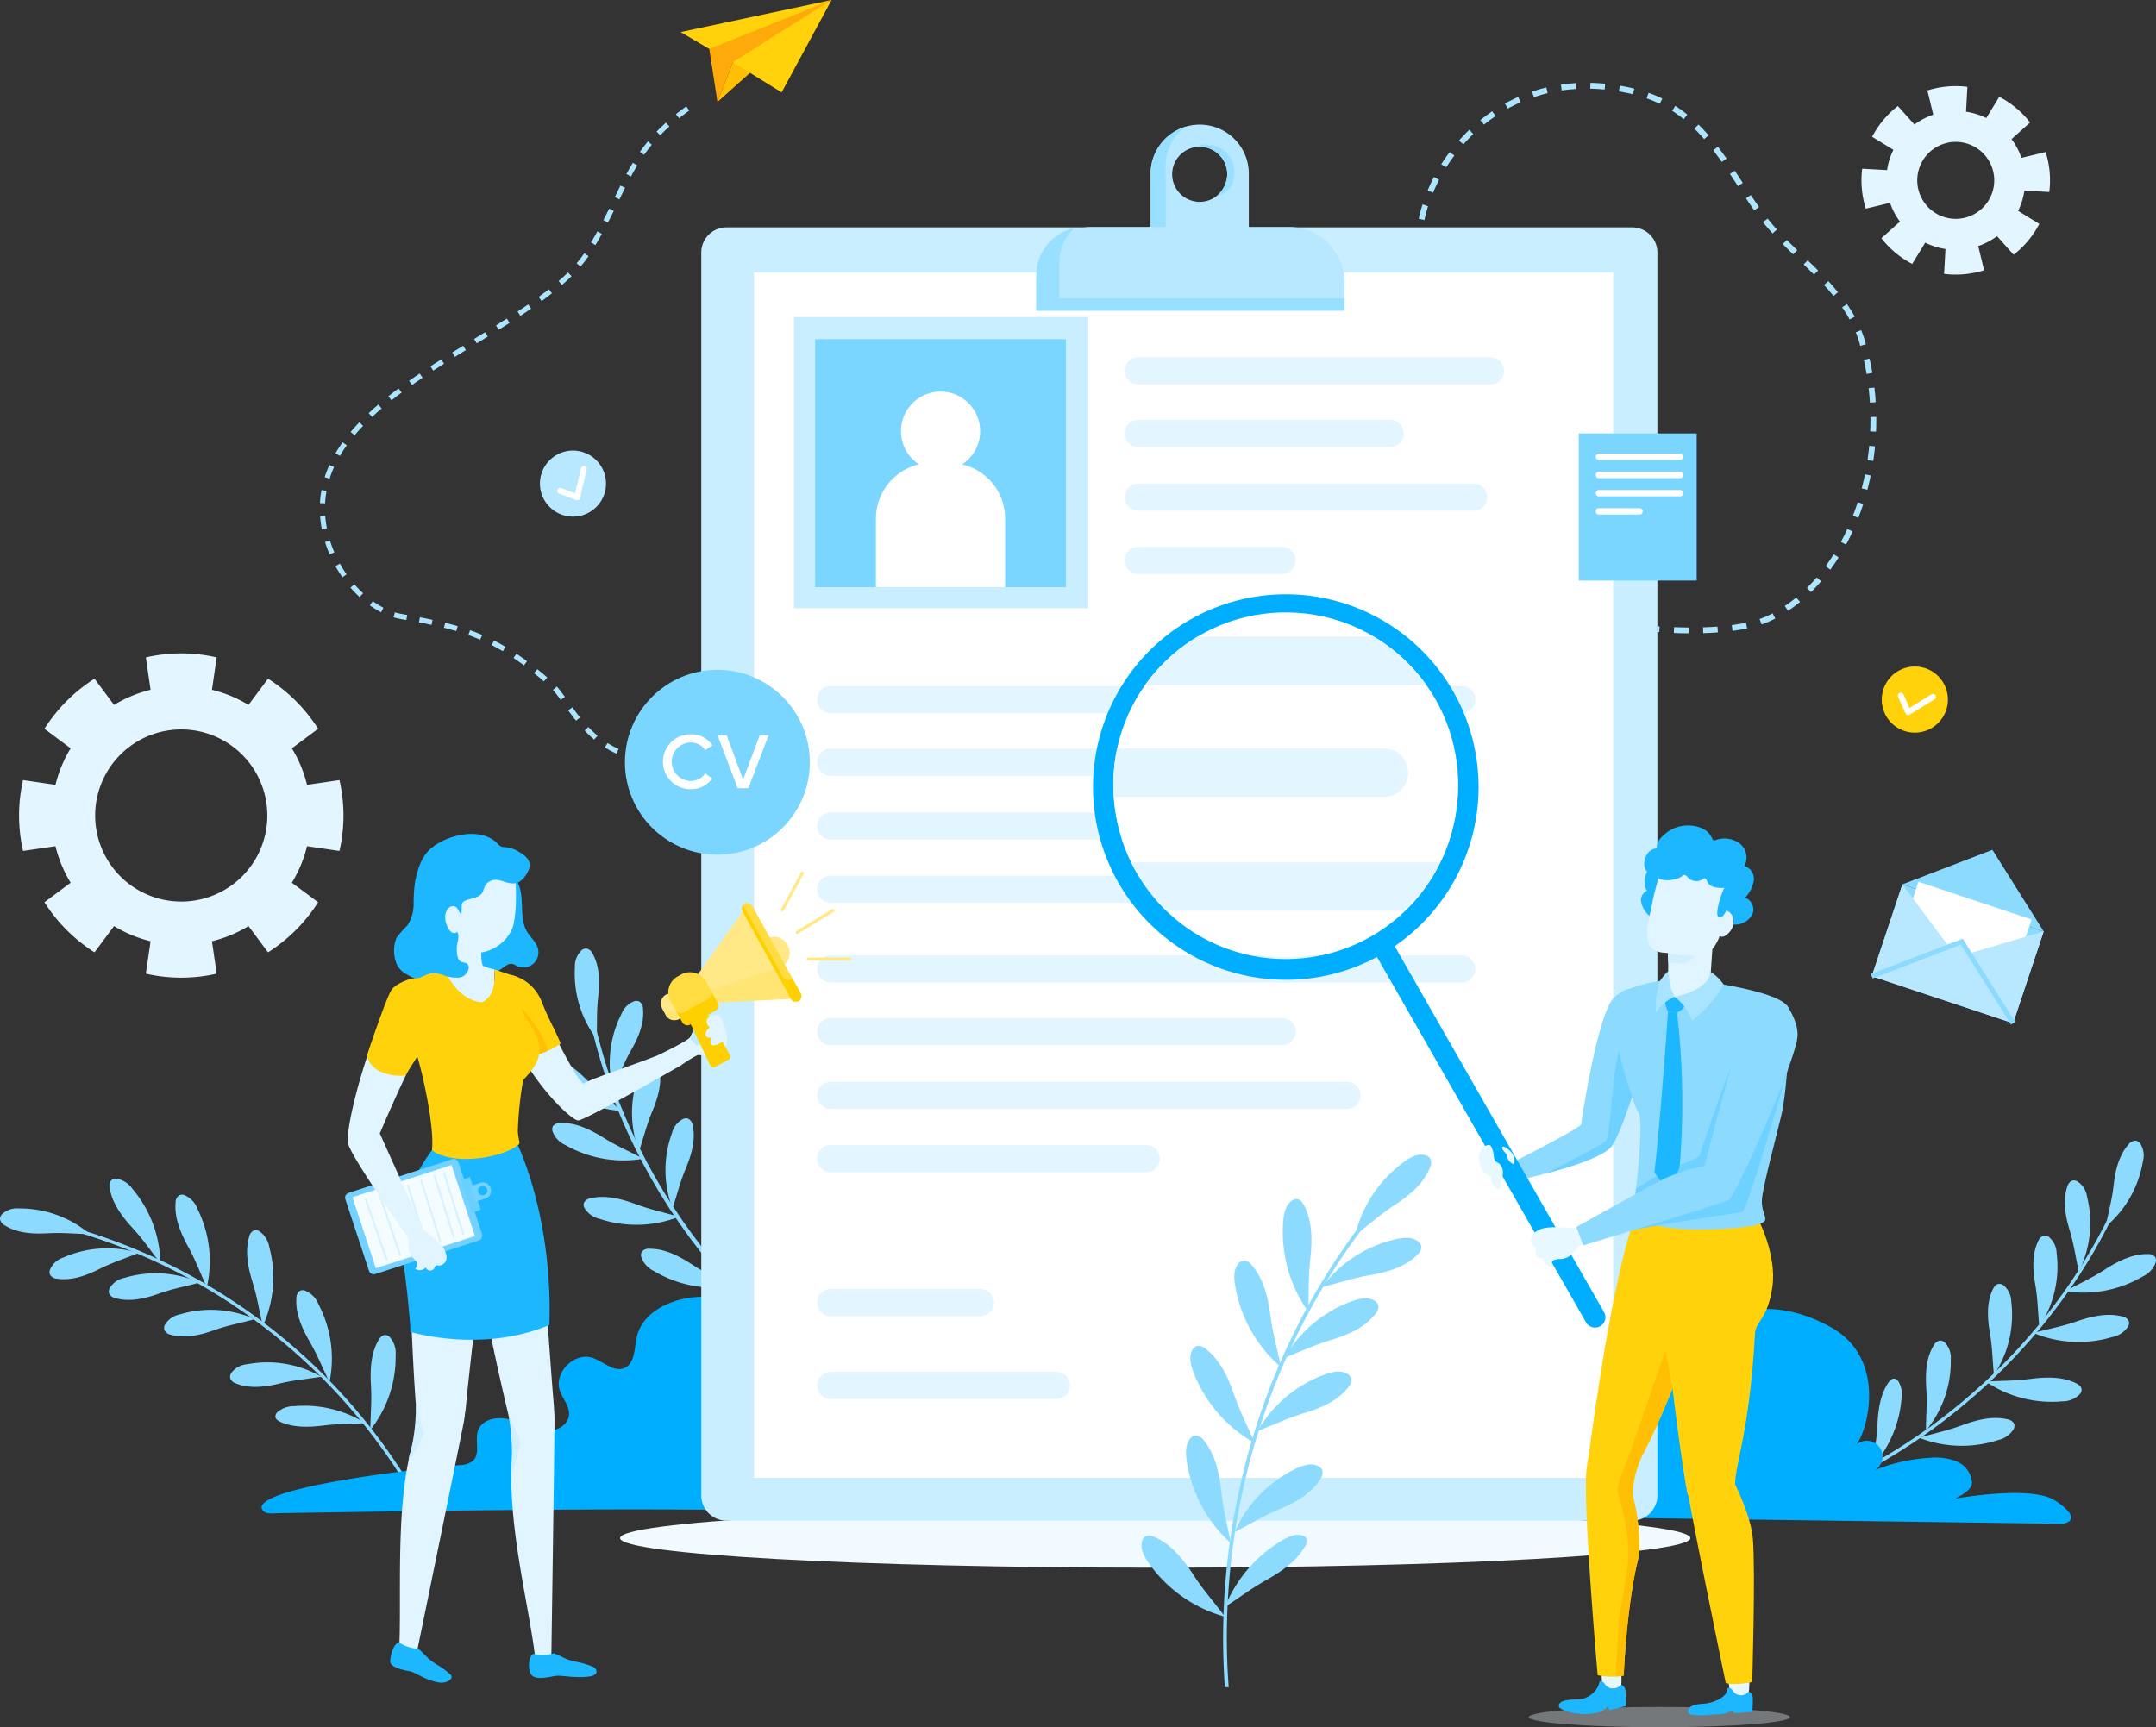 <svg xmlns="http://www.w3.org/2000/svg" xmlns:xlink="http://www.w3.org/1999/xlink" width="398.047" height="318.953" viewBox="0 0 398.047 318.953"><rect x="0" y="0" width="398.047" height="318.953" fill="#333333" stroke="none"/><defs><style>.a,.af,.e,.h,.m,.o,.p{fill:none;}.b{fill:#e3f5fe;}.c{fill:#8cdbff;}.d{fill:#7ad5ff;}.e,.p{stroke:#8cdbff;}.e,.h,.m,.p{stroke-miterlimit:10;}.e{stroke-width:0.755px;}.f{fill:#00aeff;}.g{fill:#f0faff;}.h,.m{stroke:#ade5ff;}.h{stroke-width:0.95px;stroke-dasharray:2.376;}.i{fill:#c9eeff;}.j{fill:#fff;}.k{fill:#b8e8ff;}.l{fill:#99dfff;}.m,.o{stroke-width:1.077px;}.m{stroke-dasharray:2.691;}.n{fill:#ffd20b;}.o{stroke:#fff;}.af,.o{stroke-linecap:round;stroke-linejoin:round;}.p{stroke-width:0.902px;}.q,.z{fill:#edf9ff;}.q{opacity:0.35;}.r{fill:#e6f7ff;}.s{fill:#1cb7ff;}.t{fill:#ffbf05;}.u{fill:#e0f5ff;}.v{fill:#d1f0ff;}.w{fill:#a8e4ff;}.x{fill:#e8f8ff;}.y{fill:#6ed1ff;}.aa{fill:#bdeaff;}.ab{fill:#ffd000;}.ac{fill:#ffe885;}.ad{fill:#ffe573;}.ae{fill:#ffdc42;}.af{stroke:#ffe885;stroke-width:0.559px;}.ag{fill:#73d2ff;}.ah{fill:#f5fcff;}.ai{fill:#d6f2ff;}.aj{fill:#69cfff;}.ak{fill:#ffaa0b;}.al{clip-path:url(#a);}</style><clipPath id="a"><ellipse class="a" cx="31.837" cy="31.837" rx="31.837" ry="31.837" transform="translate(0 63.66) rotate(-88.807)"/></clipPath></defs><g transform="translate(-1848.013 -8507.138)"><path class="b" d="M1902.66,8671.417l4.848-3.608a30.126,30.126,0,0,0-9.248-9.25l-3.609,4.846a23.657,23.657,0,0,0-6.745-2.795l.876-5.984a29.307,29.307,0,0,0-13.082,0l.876,5.984a23.644,23.644,0,0,0-6.746,2.795l-3.609-4.846a30.04,30.04,0,0,0-9.244,9.25l4.84,3.608a23.719,23.719,0,0,0-2.8,6.745l-5.986-.876a29.364,29.364,0,0,0,0,13.081l5.986-.875a23.737,23.737,0,0,0,2.8,6.744l-4.84,3.609a30,30,0,0,0,9.244,9.248l3.609-4.846a23.7,23.7,0,0,0,6.746,2.8l-.876,5.985a29.307,29.307,0,0,0,13.082,0l-.876-5.985a23.717,23.717,0,0,0,6.745-2.8l3.609,4.846a30.067,30.067,0,0,0,9.248-9.248l-4.848-3.609a23.723,23.723,0,0,0,2.8-6.744l5.986.875a29.279,29.279,0,0,0,0-13.082l-5.986.877A23.705,23.705,0,0,0,1902.66,8671.417Zm-20.421,28.3a15.893,15.893,0,1,1,15.891-15.894A15.893,15.893,0,0,1,1882.239,8699.72Z" transform="translate(-0.761 -26.092)"/><g transform="translate(1848.013 8507.138)"><g transform="translate(0 175.154)"><g transform="translate(337.046 35.483)"><g transform="translate(0 9.312)"><path class="c" d="M2258.2,8829.908l-.252-.566c24.354-10.861,44.212-30.795,54.481-54.689l.57.244C2302.668,8798.935,2282.7,8818.985,2258.2,8829.908Z" transform="translate(-2257.947 -8774.652)"/></g><g transform="translate(7.306)"><path class="c" d="M2320.831,8779.22a20.007,20.007,0,0,0,6.885-12.1,4.024,4.024,0,0,0-.552-3.325,1.308,1.308,0,0,0-.81-.467,1.66,1.66,0,0,0-1.3.708c-1.813,2.036-2.442,4.854-2.752,7.563s-.905,4.7-1.467,7.617" transform="translate(-2276.434 -8763.326)"/><path class="c" d="M2314.246,8789.083a19.986,19.986,0,0,0,1.521-13.837,4.007,4.007,0,0,0-1.823-2.832,1.3,1.3,0,0,0-.931-.108,1.661,1.661,0,0,0-.914,1.167c-.855,2.588-.316,5.425.472,8.034s1.032,4.67,1.675,7.576" transform="translate(-2274.804 -8764.915)"/><path class="c" d="M2305.7,8801.459a20,20,0,0,0,3.2-13.546,4.014,4.014,0,0,0-1.465-3.034,1.3,1.3,0,0,0-.908-.222,1.676,1.676,0,0,0-1.053,1.047c-1.165,2.465-.975,5.346-.513,8.033s.455,4.76.737,7.722" transform="translate(-2273.548 -8767.115)"/><path class="c" d="M2295.508,8812.307a20,20,0,0,0,3.2-13.548,4.012,4.012,0,0,0-1.464-3.034,1.313,1.313,0,0,0-.909-.222c-.507.094-.832.583-1.052,1.051-1.166,2.464-.974,5.342-.515,8.029s.455,4.762.739,7.724" transform="translate(-2271.736 -8769.044)"/><path class="c" d="M2280.479,8824.864a20.005,20.005,0,0,0,4.588-13.142,4.017,4.017,0,0,0-1.143-3.169,1.3,1.3,0,0,0-.882-.315,1.668,1.668,0,0,0-1.154.933c-1.415,2.331-1.525,5.216-1.342,7.938s-.042,4.78-.067,7.756" transform="translate(-2269.259 -8771.312)"/><path class="c" d="M2268.519,8832.954a21.351,21.351,0,0,0,5.323-12.479,4.511,4.511,0,0,0-.64-3.287,1.072,1.072,0,0,0-.722-.42c-.442-.021-.811.38-1.088.784-1.458,2.141-1.86,4.988-1.992,7.71s-.543,4.743-.88,7.692" transform="translate(-2267.133 -8772.828)"/><path class="c" d="M2311.785,8795.669a21.661,21.661,0,0,0,14.32-2.752,4.441,4.441,0,0,0,2.383-2.64,1.282,1.282,0,0,0-.129-.938,1.661,1.661,0,0,0-1.413-.534c-2.825-.043-5.542,1.35-7.967,2.916s-4.433,2.433-7.194,3.948" transform="translate(-2274.825 -8767.855)"/><path class="c" d="M2304.617,8805.795a21.67,21.67,0,0,0,14.564.75,4.451,4.451,0,0,0,2.945-2,1.288,1.288,0,0,0,.1-.941,1.666,1.666,0,0,0-1.241-.86c-2.735-.711-5.705-.01-8.437.932s-4.887,1.306-7.928,2.115" transform="translate(-2273.551 -8770.283)"/><path class="c" d="M2293.914,8817.282a21.672,21.672,0,0,0,14.119,3.647,4.448,4.448,0,0,0,3.284-1.367,1.284,1.284,0,0,0,.284-.9c-.072-.51-.568-.853-1.047-1.086-2.538-1.248-5.586-1.154-8.448-.779s-5.051.3-8.192.488" transform="translate(-2271.648 -8772.789)"/><path class="c" d="M2278.939,8829.263a21.671,21.671,0,0,0,14.577.429,4.445,4.445,0,0,0,2.9-2.062,1.282,1.282,0,0,0,.078-.945,1.664,1.664,0,0,0-1.263-.829c-2.749-.655-5.7.116-8.409,1.116s-4.857,1.414-7.881,2.291" transform="translate(-2268.986 -8774.401)"/><path class="d" d="M2266.833,8837.284a21.666,21.666,0,0,0,12.822,6.94,4.452,4.452,0,0,0,3.517-.534,1.28,1.28,0,0,0,.492-.81,1.653,1.653,0,0,0-.753-1.307c-2.161-1.822-5.144-2.466-8.012-2.789s-4.972-.925-8.066-1.5" transform="translate(-2266.833 -8776.476)"/></g></g><g transform="translate(99.667)"><path class="e" d="M1980.116,8732.027c6.1,33.355,29.359,63.1,60.26,77.063" transform="translate(-1971.169 -8722.278)"/><path class="c" d="M1981.118,8736.9a20.01,20.01,0,0,1-4.015-13.33,4.021,4.021,0,0,1,1.28-3.117,1.3,1.3,0,0,1,.893-.275,1.667,1.667,0,0,1,1.114.982c1.312,2.391,1.3,5.276,1,7.986s-.165,4.779-.269,7.754" transform="translate(-1970.626 -8720.17)"/><path class="c" d="M1985.5,8748.161a20,20,0,0,1,1.6-13.827,4.022,4.022,0,0,1,2.41-2.354,1.3,1.3,0,0,1,.932.1,1.674,1.674,0,0,1,.631,1.342c.258,2.716-.9,5.358-2.253,7.726s-2.046,4.325-3.322,7.013" transform="translate(-1972.024 -8722.261)"/><path class="c" d="M1991.229,8762.113a20.007,20.007,0,0,1-.1-13.918,4.01,4.01,0,0,1,2.1-2.631,1.3,1.3,0,0,1,.936-.015,1.667,1.667,0,0,1,.792,1.256c.586,2.663-.239,5.43-1.29,7.944s-1.5,4.539-2.44,7.363" transform="translate(-1972.914 -8724.669)"/><path class="c" d="M1998.746,8774.958a20,20,0,0,1-.1-13.919,4.023,4.023,0,0,1,2.1-2.632,1.3,1.3,0,0,1,.936-.01,1.664,1.664,0,0,1,.792,1.253c.587,2.662-.24,5.43-1.291,7.943s-1.5,4.542-2.44,7.364" transform="translate(-1974.25 -8726.952)"/><path class="c" d="M2010.657,8790.526a20.016,20.016,0,0,1-1.544-13.835,4.027,4.027,0,0,1,1.821-2.836,1.311,1.311,0,0,1,.928-.109,1.668,1.668,0,0,1,.919,1.167c.858,2.589.324,5.425-.461,8.036s-1.025,4.67-1.663,7.577" transform="translate(-1976.219 -8729.688)"/><path class="c" d="M2020.429,8801.02a21.346,21.346,0,0,1-2.409-13.356,4.52,4.52,0,0,1,1.359-3.059,1.089,1.089,0,0,1,.8-.249c.438.081.707.553.886,1.008.944,2.411.7,5.278.222,7.962s-.527,4.743-.855,7.694" transform="translate(-1977.871 -8731.581)"/><path class="c" d="M1984.32,8754.469a21.665,21.665,0,0,1-13.347-5.87,4.456,4.456,0,0,1-1.737-3.108,1.283,1.283,0,0,1,.339-.886,1.652,1.652,0,0,1,1.494-.205c2.765.588,5.1,2.55,7.117,4.618s3.781,3.36,6.135,5.451" transform="translate(-1969.234 -8724.463)"/><path class="c" d="M1988.839,8765.958a21.678,21.678,0,0,1-14.363-2.513,4.445,4.445,0,0,1-2.425-2.6,1.283,1.283,0,0,1,.114-.94,1.659,1.659,0,0,1,1.4-.558c2.827-.088,5.562,1.261,8.013,2.788s4.475,2.36,7.258,3.827" transform="translate(-1969.728 -8727.135)"/><path class="c" d="M1996.669,8779.631a21.653,21.653,0,0,1-14.577.409,4.443,4.443,0,0,1-2.895-2.063,1.284,1.284,0,0,1-.077-.946,1.67,1.67,0,0,1,1.263-.827c2.752-.65,5.7.125,8.41,1.128s4.856,1.418,7.876,2.3" transform="translate(-1970.981 -8730.09)"/><path class="c" d="M2008.65,8794.556a21.657,21.657,0,0,1-14.3-2.833,4.446,4.446,0,0,1-2.367-2.656,1.286,1.286,0,0,1,.135-.937,1.665,1.665,0,0,1,1.416-.525c2.828-.026,5.534,1.384,7.95,2.966s4.42,2.457,7.169,3.986" transform="translate(-1973.273 -8732.159)"/><path class="c" d="M2018.634,8805.692a21.638,21.638,0,0,1-14.048,3.909,4.437,4.437,0,0,1-3.31-1.308,1.291,1.291,0,0,1-.3-.9c.062-.51.553-.86,1.025-1.1,2.514-1.3,5.566-1.257,8.433-.933s5.055.205,8.2.333" transform="translate(-1974.877 -8735.282)"/></g><g transform="translate(0 42.507)"><g transform="translate(9.639 8.008)"><path class="c" d="M1925.868,8831.437c.15-.153.3-.309.447-.462a107.367,107.367,0,0,0-66.433-49.365l-.145.6A106.741,106.741,0,0,1,1925.868,8831.437Z" transform="translate(-1859.737 -8781.609)"/></g><path class="c" d="M1864.611,8783.292a20,20,0,0,0-13.089-4.74,4.023,4.023,0,0,0-3.182,1.106,1.3,1.3,0,0,0-.325.874,1.671,1.671,0,0,0,.918,1.168c2.316,1.442,5.2,1.585,7.922,1.436s4.78.1,7.755.156" transform="translate(-1848.013 -8773.057)"/><path class="c" d="M1875.582,8788.368a20.024,20.024,0,0,0-13.9.84,4.017,4.017,0,0,0-2.481,2.276,1.3,1.3,0,0,0,.048.936,1.668,1.668,0,0,0,1.306.7c2.7.407,5.4-.6,7.841-1.821s4.427-1.811,7.183-2.935" transform="translate(-1849.992 -8774.648)"/><path class="c" d="M1889.212,8794.833a19.98,19.98,0,0,0-13.893-.866,4,4,0,0,0-2.743,1.956,1.294,1.294,0,0,0-.066.934,1.671,1.671,0,0,0,1.209.859c2.629.729,5.433.06,8-.854s4.615-1.252,7.489-2.029" transform="translate(-1852.358 -8775.646)"/><path class="c" d="M1901.622,8803.046a20,20,0,0,0-13.893-.869,4.017,4.017,0,0,0-2.742,1.96,1.286,1.286,0,0,0-.066.931,1.676,1.676,0,0,0,1.211.861c2.625.729,5.435.059,8-.854s4.615-1.25,7.486-2.028" transform="translate(-1854.565 -8777.106)"/><path class="c" d="M1916.522,8815.771a20.008,20.008,0,0,0-13.728-2.3,4.02,4.02,0,0,0-2.931,1.662,1.307,1.307,0,0,0-.162.923,1.661,1.661,0,0,0,1.116.979c2.537,1,5.4.621,8.048-.018s4.719-.769,7.657-1.246" transform="translate(-1857.198 -8779.2)"/><path class="c" d="M1926.472,8826.09a21.347,21.347,0,0,0-13.2-3.14,4.511,4.511,0,0,0-3.131,1.187,1.086,1.086,0,0,0-.291.783c.053.443.513.735.957.939,2.356,1.077,5.231.99,7.937.659s4.765-.265,7.729-.429" transform="translate(-1859.007 -8780.938)"/><path class="c" d="M1881.986,8787.421a21.663,21.663,0,0,0-5.128-13.649,4.441,4.441,0,0,0-3.008-1.9,1.275,1.275,0,0,0-.9.285,1.653,1.653,0,0,0-.29,1.481c.435,2.795,2.268,5.235,4.222,7.36s3.146,3.961,5.1,6.426" transform="translate(-1852.388 -8771.868)"/><path class="c" d="M1893.2,8792.563a21.651,21.651,0,0,0-1.722-14.478,4.446,4.446,0,0,0-2.465-2.565,1.259,1.259,0,0,0-.945.063,1.651,1.651,0,0,0-.635,1.37c-.243,2.815.952,5.622,2.342,8.154s2.112,4.6,3.424,7.455" transform="translate(-1855.017 -8772.507)"/><path class="c" d="M1906.4,8801.138a21.663,21.663,0,0,0,1.21-14.531,4.457,4.457,0,0,0-1.9-3.008,1.274,1.274,0,0,0-.938-.127,1.661,1.661,0,0,0-.9,1.216c-.8,2.71-.19,5.7.667,8.458s1.147,4.926,1.861,7.992" transform="translate(-1857.879 -8773.924)"/><path class="c" d="M1920.67,8813.918a21.661,21.661,0,0,0-2.043-14.437,4.449,4.449,0,0,0-2.523-2.51,1.275,1.275,0,0,0-.942.082,1.667,1.667,0,0,0-.605,1.386c-.178,2.821,1.079,5.6,2.524,8.1s2.213,4.55,3.59,7.379" transform="translate(-1859.842 -8776.323)"/><path class="c" d="M1931.169,8824.512a21.672,21.672,0,0,0,4.673-13.814,4.439,4.439,0,0,0-1.123-3.375,1.285,1.285,0,0,0-.878-.351c-.514.033-.893.506-1.163.965-1.43,2.439-1.559,5.487-1.392,8.37s-.072,5.058-.117,8.205" transform="translate(-1862.799 -8778.11)"/></g><path class="f" d="M2005.009,8804.733a23.977,23.977,0,0,0-18.522-6.255c-4.526.457-9.464,2.877-10.461,7.316-.473,2.115-.307,4.918-2.307,5.752-1.959.811-3.852-1.207-5.862-1.881-3.348-1.123-7.167,2.7-6.038,6.048.515,1.522,1.8,2.847,1.694,4.448-.145,2.184-2.843,3.318-5,2.981s-4.068-1.6-6.185-2.139-4.862,0-5.607,2.056c-.666,1.842.483,4.317-.964,5.639a3.934,3.934,0,0,1-2.353.762c-18.345,1.742-38.548,5.033-36.494,8.29.562.895,1.995.608,3.047.595,39.045-.611,74.513-1.194,113.546,0" transform="translate(-1858.459 -8734.073)"/><path class="f" d="M2201.426,8839l86.626,1.181c.969.015,4.022-.932-1.24-4.327-4.459-2.874-18.549-.288-18.549-.288s3.28-1.313,3.266-3.011a4.6,4.6,0,0,0-2.844-3.892,10.548,10.548,0,0,0-5-.659,31.84,31.84,0,0,0-10.065,2.253,2.919,2.919,0,1,0-3.384-4.739c2.163-2.93,5.509-15.921-4.773-21.644-12.889-7.173-22.675-1.271-24.766,3.047-1.059-4.238-5.92-7.446-9.125-8.242-7.3-1.813-12.062-1.275-18.883,1.908-2.412,1.127-5.644,4.976-7.246,7.1-2.511,3.328-2.9,7.755-3.042,11.923q-.157,4.693-.043,9.388" transform="translate(-1907.452 -8733.946)"/></g><path class="g" d="M2184.845,8851.41c0,3.016-44.234,5.466-98.8,5.466s-98.8-2.45-98.8-5.466,44.233-5.462,98.8-5.462S2184.845,8848.391,2184.845,8851.41Z" transform="translate(-1872.769 -8567.379)"/><path class="h" d="M2008.117,8630.814c-3.44,9.779-13.653,20.726-25.317,20.726-13.242,0-16.473-10.736-20.333-14.131-9.5-8.35-15.435-10.292-27.524-12.355-7.864-1.341-16.27-12.378-14.234-23.334,3.717-19.975,39.739-29.5,48.862-44.113,7.433-11.907,7.04-19.025,20.043-27.568" transform="translate(-1860.884 -8511.21)"/><g transform="translate(115.374 23.009)"><path class="i" d="M4.653,0H171.865a4.653,4.653,0,0,1,4.653,4.653V234.169a4.654,4.654,0,0,1-4.654,4.654H4.654A4.654,4.654,0,0,1,0,234.169V4.653A4.653,4.653,0,0,1,4.653,0Z" transform="translate(14.099 18.975)"/><rect class="j" width="158.634" height="222.578" transform="translate(23.84 27.324)"/><rect class="i" width="54.35" height="53.762" transform="translate(31.197 35.543)"/><rect class="d" width="46.305" height="45.803" transform="translate(35.121 39.62)"/><path class="j" d="M2060.625,8608.523a7.311,7.311,0,1,0-7.985,0,10.312,10.312,0,0,0-7.939,10.021v12.663h23.863v-12.663A10.31,10.31,0,0,0,2060.625,8608.523Z" transform="translate(-1998.36 -8545.786)"/><g transform="translate(35.484 42.95)"><g transform="translate(56.783)"><g transform="translate(0 23.348)"><path class="b" d="M2164.994,8620.762H2103.06a2.5,2.5,0,1,1,0-5h61.934a2.5,2.5,0,1,1,0,5Z" transform="translate(-2100.558 -8615.76)"/></g><g transform="translate(0 11.577)"><path class="b" d="M2149.584,8606.444H2103.06a2.5,2.5,0,1,1,0-5h46.524a2.5,2.5,0,1,1,0,5Z" transform="translate(-2100.558 -8601.441)"/></g><g transform="translate(0 35.028)"><path class="b" d="M2129.619,8634.969H2103.06a2.5,2.5,0,1,1,0-5h26.559a2.5,2.5,0,1,1,0,5Z" transform="translate(-2100.558 -8629.966)"/></g><path class="b" d="M2168.083,8592.364H2103.06a2.5,2.5,0,1,1,0-5h65.023a2.5,2.5,0,1,1,0,5Z" transform="translate(-2100.558 -8587.361)"/></g><g transform="translate(0 60.726)"><g transform="translate(0 23.35)"><path class="b" d="M2144.97,8694.621H2034a2.5,2.5,0,1,1,0-5H2144.97a2.5,2.5,0,0,1,0,5Z" transform="translate(-2031.495 -8689.619)"/></g><g transform="translate(0 11.576)"><path class="b" d="M2117.359,8680.3H2034a2.5,2.5,0,0,1,0-5h83.363a2.5,2.5,0,0,1,0,5Z" transform="translate(-2031.495 -8675.298)"/></g><g transform="translate(0 35.03)"><path class="b" d="M2092.251,8708.828H2034a2.5,2.5,0,0,1,0-5h58.255a2.5,2.5,0,1,1,0,5Z" transform="translate(-2031.495 -8703.825)"/></g><path class="b" d="M2150.506,8666.223H2034a2.5,2.5,0,1,1,0-5h116.51a2.5,2.5,0,1,1,0,5Z" transform="translate(-2031.495 -8661.221)"/></g><g transform="translate(0 110.465)"><g transform="translate(0 23.35)"><path class="b" d="M2129.335,8755.116H2034a2.5,2.5,0,1,1,0-5h95.339a2.5,2.5,0,1,1,0,5Z" transform="translate(-2031.495 -8750.114)"/></g><g transform="translate(0 11.576)"><path class="b" d="M2117.359,8740.8H2034a2.5,2.5,0,0,1,0-5h83.363a2.5,2.5,0,0,1,0,5Z" transform="translate(-2031.495 -8735.794)"/></g><g transform="translate(0 35.03)"><path class="b" d="M2092.251,8769.323H2034a2.5,2.5,0,0,1,0-5h58.255a2.5,2.5,0,1,1,0,5Z" transform="translate(-2031.495 -8764.32)"/></g><path class="b" d="M2150.506,8726.717H2034a2.5,2.5,0,1,1,0-5h116.51a2.5,2.5,0,1,1,0,5Z" transform="translate(-2031.495 -8721.715)"/></g><g transform="translate(0 172.075)"><path class="b" d="M2061.643,8801.651H2034a2.5,2.5,0,0,1,0-5h27.647a2.5,2.5,0,1,1,0,5Z" transform="translate(-2031.495 -8796.648)"/></g><g transform="translate(0 187.379)"><path class="b" d="M2075.677,8820.265H2034a2.5,2.5,0,0,1,0-5h41.681a2.5,2.5,0,0,1,0,5Z" transform="translate(-2031.495 -8815.262)"/></g></g><g transform="translate(0 100.685)"><circle class="d" cx="17.07" cy="17.07" r="17.07"/><g transform="translate(6.977 11.896)"><path class="j" d="M2006,8674.1l-1.321.88a3.245,3.245,0,0,0-2.733-1.411,3.558,3.558,0,0,0,0,7.113,3.217,3.217,0,0,0,2.725-1.4l1.286.943a4.761,4.761,0,0,1-4.011,1.977,5.073,5.073,0,1,1,0-10.146A4.656,4.656,0,0,1,2006,8674.1Z" transform="translate(-1996.824 -8672.05)"/><path class="j" d="M2014.828,8682.055h-1.97l-3.731-9.783h1.683l3.047,8.184,3.068-8.184h1.635Z" transform="translate(-1999.011 -8672.09)"/></g></g><g transform="translate(176.097 57.027)"><rect class="d" width="21.779" height="27.175"/><g transform="translate(3.136 3.728)"><path class="j" d="M2221.937,8610.193H2206.92a.588.588,0,1,1,0-1.177h15.017a.588.588,0,1,1,0,1.177Z" transform="translate(-2206.331 -8609.017)"/><g transform="translate(0 3.36)"><path class="j" d="M2221.937,8614.281H2206.92a.589.589,0,0,1,0-1.178h15.017a.589.589,0,0,1,0,1.178Z" transform="translate(-2206.331 -8613.104)"/></g><g transform="translate(0 6.721)"><path class="j" d="M2221.937,8618.368H2206.92a.588.588,0,1,1,0-1.177h15.017a.588.588,0,1,1,0,1.177Z" transform="translate(-2206.331 -8617.191)"/></g><g transform="translate(0 10.081)"><path class="j" d="M2214.428,8622.455h-7.508a.589.589,0,0,1,0-1.178h7.508a.589.589,0,0,1,0,1.178Z" transform="translate(-2206.331 -8621.277)"/></g></g></g><g transform="translate(75.95)"><path class="k" d="M2115.451,8535.123a9.062,9.062,0,0,0-9.063,9.061V8555.8h18.127v-11.618A9.064,9.064,0,0,0,2115.451,8535.123Zm0,14.263a5.085,5.085,0,1,1,5.084-5.082A5.084,5.084,0,0,1,2115.451,8549.386Z" transform="translate(-2085.278 -8535.123)"/><path class="l" d="M2120.534,8544.38a5.084,5.084,0,0,0-5.084-5.087,5.446,5.446,0,0,0-.763.076,3.736,3.736,0,0,1,2.061-.493,5.087,5.087,0,0,1,5.086,5.086,4.125,4.125,0,0,1-3.262,4.429A5.556,5.556,0,0,0,2120.534,8544.38Zm-11.377,10.339V8543.1a8.844,8.844,0,0,1,3.81-7.551,9.062,9.062,0,0,0-6.579,8.709v11.618h18.127v-1.16Z" transform="translate(-2085.278 -8535.199)"/><path class="k" d="M10.224,0h36.46A10.223,10.223,0,0,1,56.907,10.223v5.232a0,0,0,0,1,0,0H0a0,0,0,0,1,0,0V10.224A10.224,10.224,0,0,1,10.224,0Z" transform="translate(0 18.91)"/><path class="l" d="M2084.958,8571.351v-6.575a8.842,8.842,0,0,1,2.734-6.4,8.883,8.883,0,0,0-6.979,8.671v6.576h56.907v-2.271Z" transform="translate(-2080.713 -8539.258)"/></g></g><path class="m" d="M2167.219,8551.07c2.779-13.045,16.608-28.821,38.959-23.676,14.378,3.31,18.2,16.846,25.917,25.55,5.719,6.447,13.848,11.741,16.512,20.854,6.145,21.018-2.222,43.777-17.18,50.928-4.476,2.141-12.531,2.613-20.666,2.016" transform="translate(-1904.769 -8510.563)"/><g transform="translate(347.417 123.081)"><path class="n" d="M2282.337,8665.2a6.105,6.105,0,1,1-3.411-7.929A6.1,6.1,0,0,1,2282.337,8665.2Z" transform="translate(-2270.56 -8656.836)"/><path class="o" d="M2274.825,8663.374l1.369,3.055,4.586-2.836" transform="translate(-2271.318 -8657.999)"/></g><g transform="translate(99.675 83.201)"><path class="k" d="M1980.962,8612.031a6.1,6.1,0,1,1-8.017-3.205A6.111,6.111,0,0,1,1980.962,8612.031Z" transform="translate(-1969.244 -8608.331)"/><path class="o" d="M1973.806,8616.49l3.127,1.192,1.244-5.244" transform="translate(-1970.055 -8609.062)"/></g><g transform="translate(345.574 156.933)"><rect class="c" width="27.496" height="17.876" transform="translate(5.653 6.376) rotate(18.432)"/><path class="c" d="M2301.279,8713.077l-26.084-8.692,16.616-6.378Z" transform="translate(-2269.541 -8698.007)"/><rect class="j" width="22.013" height="18.593" transform="translate(8.622 5.902) rotate(18.434)"/><path class="k" d="M2273.972,8705.764l-5.653,16.958,15.67-3.534Z" transform="translate(-2268.318 -8699.387)"/><path class="k" d="M2303.445,8716.336l-5.652,16.959-10.416-12.228Z" transform="translate(-2271.707 -8701.266)"/><path class="k" d="M2294.4,8733.705l-26.086-8.694,16.617-6.376Z" transform="translate(-2268.318 -8701.675)"/><path class="p" d="M2268.318,8725.011l16.617-6.376,9.469,15.07" transform="translate(-2268.318 -8701.675)"/></g><g transform="translate(210.749 213.223)"><g transform="translate(15.063 8.019)"><path class="c" d="M2151.952,8776.224a124.981,124.981,0,0,0-26.209,53.395,127.539,127.539,0,0,0-2.761,36.9c.236.016.472.026.709.034-2.4-32.166,7.869-65.1,28.819-89.859Z" transform="translate(-2122.657 -8776.224)"/></g><path class="c" d="M2152.3,8781.357a23.6,23.6,0,0,1,9.137-13.63c1.113-.792,2.472-1.52,3.8-1.163a1.524,1.524,0,0,1,.92.606,1.974,1.974,0,0,1-.062,1.75c-1.2,2.982-3.835,5.128-6.528,6.881s-4.476,3.425-7.263,5.556" transform="translate(-2112.865 -8766.472)"/><path class="c" d="M2144.857,8794.256a23.577,23.577,0,0,1,13.792-8.885c1.339-.288,2.874-.417,3.947.434a1.525,1.525,0,0,1,.6.925,1.967,1.967,0,0,1-.75,1.578c-2.28,2.268-5.553,3.188-8.722,3.73s-5.467,1.369-8.871,2.218" transform="translate(-2111.542 -8769.793)"/><path class="c" d="M2136.47,8809.716a23.591,23.591,0,0,1,12.6-10.5c1.293-.453,2.8-.767,3.971-.052a1.532,1.532,0,0,1,.712.842,1.956,1.956,0,0,1-.552,1.659c-1.986,2.526-5.122,3.844-8.2,4.77s-5.259,2.025-8.534,3.286" transform="translate(-2110.051 -8772.207)"/><path class="c" d="M2130.4,8826.171a23.568,23.568,0,0,1,12.6-10.507c1.292-.449,2.8-.764,3.971-.05a1.529,1.529,0,0,1,.71.844,1.963,1.963,0,0,1-.55,1.659c-1.985,2.525-5.122,3.841-8.2,4.766s-5.26,2.025-8.533,3.288" transform="translate(-2108.97 -8775.133)"/><path class="c" d="M2125.229,8848.532a23.581,23.581,0,0,1,11.444-11.756c1.241-.583,2.707-1.05,3.944-.464a1.55,1.55,0,0,1,.8.765,1.958,1.958,0,0,1-.375,1.707c-1.716,2.72-4.7,4.354-7.664,5.593s-5.02,2.562-8.145,4.155" transform="translate(-2108.052 -8778.841)"/><path class="c" d="M2123.091,8865.171a25.156,25.156,0,0,1,10.36-12.184c1.167-.713,2.562-1.365,3.8-1.052a1.277,1.277,0,0,1,.822.54,1.685,1.685,0,0,1-.253,1.558c-1.491,2.666-4.286,4.589-7.086,6.161s-4.713,3.067-7.647,4.977" transform="translate(-2107.672 -8781.65)"/><path class="c" d="M2140.758,8797.24a25.533,25.533,0,0,1-4.638-16.547c.1-1.447.411-3.049,1.532-3.905a1.5,1.5,0,0,1,1.058-.355c.6.072,1.018.648,1.307,1.208,1.531,2.959,1.492,6.554,1.118,9.936s-.232,5.957-.377,9.664" transform="translate(-2109.978 -8768.24)"/><path class="c" d="M2133.8,8809.96a25.539,25.539,0,0,1-8.456-14.961c-.248-1.427-.328-3.061.556-4.157a1.522,1.522,0,0,1,.943-.6,1.949,1.949,0,0,1,1.558.861c2.194,2.507,3.013,6.008,3.456,9.384s1.2,5.838,1.944,9.472" transform="translate(-2108.043 -8770.696)"/><path class="c" d="M2127.208,8827.373a25.532,25.532,0,0,1-11.277-12.969c-.525-1.349-.933-2.932-.286-4.182a1.51,1.51,0,0,1,.8-.776,1.946,1.946,0,0,1,1.7.531c2.651,2.018,4.155,5.287,5.263,8.5s2.343,5.484,3.8,8.894" transform="translate(-2106.289 -8774.102)"/><path class="c" d="M2122.574,8849.394a25.54,25.54,0,0,1-8.12-15.146c-.216-1.433-.26-3.062.65-4.141a1.5,1.5,0,0,1,.954-.579,1.956,1.956,0,0,1,1.538.9c2.139,2.554,2.881,6.074,3.247,9.457s1.067,5.864,1.731,9.514" transform="translate(-2106.113 -8777.682)"/><path class="c" d="M2119.768,8867.024a25.518,25.518,0,0,1-14.069-9.872c-.837-1.18-1.613-2.615-1.285-3.99a1.525,1.525,0,0,1,.591-.946,1.967,1.967,0,0,1,1.776.108c3.061,1.32,5.307,4.131,7.157,6.982s3.594,4.758,5.829,7.718" transform="translate(-2104.337 -8781.687)"/></g><g transform="translate(201.797 109.745)"><g transform="translate(80.451 112.509)"><path class="q" d="M2191.3,8892.385c0,1.031,10.793,1.871,24.109,1.871s24.108-.84,24.108-1.871-10.794-1.874-24.108-1.874S2191.3,8891.351,2191.3,8892.385Z" transform="translate(-2191.299 -8797.556)"/><g transform="translate(5.557 84.354)"><path class="r" d="M2207.63,8881.241a27.913,27.913,0,0,0,.159,3.493c.183.915,3.132.62,3.415.1s-.072-4.783-.072-4.783" transform="translate(-2199.759 -8880.05)"/><path class="s" d="M2210.354,8886.549c.08.965.075,2.79.075,2.79l-3.024.729-.384-.514a5.3,5.3,0,0,1-1.78.968,11.846,11.846,0,0,1-2.85.276c-2.5-.166-4.222-.947-4.308-1.312-.358-1.526,2.961-1.336,3.639-1.391a4.386,4.386,0,0,0,3.626-2.548c.273-.72.112-.881.524-.786a1.012,1.012,0,0,1,.644.454,1.8,1.8,0,0,0,1.913.817,2.183,2.183,0,0,0,1.143-.656A1.247,1.247,0,0,1,2210.354,8886.549Z" transform="translate(-2198.057 -8880.884)"/></g><path class="n" d="M2212.779,8839.174c-.285-4.531,3.373-10.594,3.373-10.594s-9.878-5.431-10.027-7.118c0,0-1.355,9.322-1.84,12.612-.841,5.715,2.009,38.3,2.009,38.3a11.781,11.781,0,0,0,4.815.067s.513-12.588,2.57-21.116C2214.654,8847.286,2213.121,8840.294,2212.779,8839.174Z" transform="translate(-2193.581 -8785.278)"/><path class="n" d="M2213.726,8779.112c-3.708,8.281-7.739,34.992-8.7,44.212-.411,3.91,2.845,8.492,6.638,4.957,4.526-4.22,10.894-23.555,13.17-26.969s10.789-6.543,4.973-23.858" transform="translate(-2193.733 -8777.454)"/><g transform="translate(29.409 85.706)"><path class="r" d="M2235.874,8881.694s.335,3.636.466,4.561,3.094.79,3.406.288.2-4.777.2-4.777" transform="translate(-2228.634 -8881.694)"/><path class="s" d="M2239.015,8888.112a19.9,19.9,0,0,1-.1,2.564l-3.408.229-.207-.557a5.378,5.378,0,0,1-1.935.7l-2.877.193c-2.1.139-3.318-.048-3.4-.414-.326-1.535,2.193-1.632,2.847-1.675,1.881-.128,3.859-1.145,4.238-2.128.273-.716.123-.882.519-.778a.966.966,0,0,1,.616.466,1.735,1.735,0,0,0,1.844.851,2.062,2.062,0,0,0,1.113-.633A1.24,1.24,0,0,1,2239.015,8888.112Z" transform="translate(-2227.068 -8882.501)"/></g><path class="n" d="M2226,8831c.629,3.223,9.043,2.018,8.862-.834-.258-4.057,2.583-9.3,3.673-28.605.123-2.2,2.335-2.527,3.2-8.527s-2.7-12.657-2.7-12.657l-12.949-1.854s-4.976,11.229-3.946,22.422S2225.257,8827.212,2226,8831Z" transform="translate(-2196.759 -8777.645)"/><path class="n" d="M2235.571,8839.577s2.943,5.829,3.288,10.042c.5,6.169-.121,26.467-.121,26.467s-3.183.692-4.883.19c0,0-7.475-36.013-7.749-39.885S2235.571,8839.577,2235.571,8839.577Z" transform="translate(-2197.487 -8787.729)"/><path class="t" d="M2211.33,8837.148c-.576-1.893,1.05-4.833,1.85-7.021s6.815-19.709,6.815-19.709l1.327,7.067c-1.248,3.029-2.612,6.269-3.98,9.131h0v0c-.529,1.1-1.054,2.143-1.576,3.1a17.5,17.5,0,0,0-1.8,7.493c.341,1.12,1.875,8.112.9,12.156-2.057,8.527-2.57,21.115-2.57,21.115a12.552,12.552,0,0,1-1.477.176c.175-3.109.478-8.6.509-9.685.048-1.53,1.988-10.353,1.85-13.845A46.88,46.88,0,0,0,2211.33,8837.148Z" transform="translate(-2194.77 -8783.314)"/></g><path class="c" d="M2210.273,8730.544c1.5-1.567,7.719-3.812,13.746-3.346,4.156.319,17.314,2.286,18.455,5.128.583,1.449-.1,14.952-1.273,19.931-.884,3.745-3.479,13.353-3.583,15.611s1.065,3.28.47,3.908c-1.335,1.412-10.843,1.637-14.91,1.451-3.624-.164-9.745-1.41-10-2.588-.385-1.742.783-1.622,1.022-3.422s1.639-13.667.658-15.447c-1.559-2.825-3.76-10.73-3.794-12.8S2208.775,8732.113,2210.273,8730.544Z" transform="translate(-2114.13 -8655.999)"/><g transform="translate(101.159 42.684)"><path class="u" d="M2222.265,8719.921a47.374,47.374,0,0,1,.02,5.24,8.087,8.087,0,0,1-1.162.729s.927,4.33,2,3.951,8.119-4.391,8.119-4.391-1.045-.364-1.066-.771.554-8.354.554-8.354" transform="translate(-2217.31 -8696.761)"/><path class="s" d="M2222.559,8700.4a3.063,3.063,0,0,0-3.129-.049,4.537,4.537,0,0,0-2,2.514,3.58,3.58,0,0,0,.151,3.067,1.88,1.88,0,0,0-1.089,1.85,4.5,4.5,0,0,0,1.046,2.259,2.1,2.1,0,0,0,2.125.764,2.364,2.364,0,0,0,1.278-.994,6.026,6.026,0,0,0,.675-1.509,40.663,40.663,0,0,0,1.648-7.482" transform="translate(-2216.485 -8693.849)"/><path class="u" d="M2225.787,8698.2c-1.039.338-3.845-.1-4.551,1.091a26.238,26.238,0,0,0-1.486,4.776,49.127,49.127,0,0,0-1.121,4.791c-.438,2.076-1.635,6,.454,7.615a4.1,4.1,0,0,0,2.079.572c.957.123,1.911.27,2.867.394a9.533,9.533,0,0,0,4.563-.132c1.917-.732,2.852-3.467,3.262-5.312l2.344-10.576Z" transform="translate(-2216.734 -8693.538)"/><path class="u" d="M2233.66,8715.478a.887.887,0,0,0,1.474.775,3.073,3.073,0,0,0,1.516-2.659c.021-1.24-.825-2.336-1.874-1.837a1.646,1.646,0,0,0-.776,1.757" transform="translate(-2219.538 -8695.927)"/><path class="s" d="M2233.082,8706.241c-.284,1.054-1.052,3.451-2.007,3.27s.185-3.935.927-5.456c-1.186.058-2.655-.051-3.139-1.135-.107-.244-.2-.562-.462-.6-.217-.037-.4.146-.577.272a2.177,2.177,0,0,1-2.662-.591c-.161-.162-.348-.35-.574-.32a.756.756,0,0,0-.36.2c-1.319,1.039-4.949,1.175-5.023-.531-1.165.668-2.014-.773-1.992-1.788s.693-2.745,2.343-2.784c-.146-1.243.789-2.072,1.742-2.879a6.2,6.2,0,0,1,3.44-1.331c1.962-.188,4.242.51,5.007,2.328a.612.612,0,0,0,.237.342.594.594,0,0,0,.459-.023,4.756,4.756,0,0,1,4.409.646,3.311,3.311,0,0,1,.862,4.157,2.472,2.472,0,0,1,1.732,2.734,6.131,6.131,0,0,1-1.594,3.122,2.333,2.333,0,0,1,1.281,3.2,3.665,3.665,0,0,1-3.476,1.761,2.156,2.156,0,0,0-1.5-2.691" transform="translate(-2216.614 -8692.53)"/><path class="v" d="M2222.532,8721.213a34.131,34.131,0,0,0,4.848.533c.718-.158-1.509,1.321-1.934,1.4s-2.823-.138-2.823-.138Z" transform="translate(-2217.56 -8697.63)"/></g><path class="c" d="M2205.849,8730.9c-3.01,2.95-5.935,22.606-6.042,23.335s-14.929,8.2-14.929,8.2l1.926,2.419s15.574-3.175,18.5-6.4c2.478-2.733,8.964-25.7,8.964-25.7S2210.84,8726,2205.849,8730.9Z" transform="translate(-2109.706 -8656.353)"/><path class="s" d="M2222.023,8734.335s-1.244,18.47-2.509,29.686l2.549,3.875,2.082-4.611a143.049,143.049,0,0,0-.459-28.745Z" transform="translate(-2115.864 -8657.279)"/><path class="s" d="M2221.9,8732.09l.051.256a5.168,5.168,0,0,0,.5,1.4h0l1.663.2s1.162-.542,1.34-1.174-1.786-1.771-1.786-1.771l-.248.087a3.624,3.624,0,0,0-1.5.978Z" transform="translate(-2116.288 -8656.686)"/><path class="w" d="M2230.74,8725.455a8.442,8.442,0,0,1,2.362,2.313,21.38,21.38,0,0,1-5.861,6.634,9.677,9.677,0,0,0-3.194-4.387S2229.971,8729.123,2230.74,8725.455Z" transform="translate(-2116.67 -8655.7)"/><path class="w" d="M2223.291,8729.989a7.188,7.188,0,0,0-3.462,3,15.918,15.918,0,0,1,.718-5.835s1.208-1.831,1.683-1.848A8.943,8.943,0,0,0,2223.291,8729.989Z" transform="translate(-2115.915 -8655.674)"/><path class="f" d="M2129.039,8711.8a35.593,35.593,0,1,1,25.261-10.518A35.377,35.377,0,0,1,2129.039,8711.8Zm0-67.357a31.767,31.767,0,1,0,22.38,9.224A31.547,31.547,0,0,0,2129.041,8644.439Z" transform="translate(-2093.45 -8640.615)"/><g transform="translate(51.716 63.311)"><path class="f" d="M2197.317,8789.715a1.915,1.915,0,0,1-1.662-.963l-39.052-68.272a1.913,1.913,0,0,1,3.321-1.9l39.052,68.271a1.912,1.912,0,0,1-1.659,2.863Z" transform="translate(-2156.35 -8717.617)"/></g><path class="x" d="M2184.011,8772.445a1.7,1.7,0,0,1-1.563-1.621,1.359,1.359,0,0,0-.043-.493c-.109-.266-.424-.373-.685-.5a3.243,3.243,0,0,1-1.552-2.785,3.291,3.291,0,0,1,.294-1.731,1.824,1.824,0,0,1,1.371-1.018.57.57,0,0,1,.339.05.635.635,0,0,1,.217.27,4.426,4.426,0,0,1,.467,1.562,1.843,1.843,0,0,0,.322,1.124,4.786,4.786,0,0,0,.676.428,2.118,2.118,0,0,1,.671,1.42c.133.8-.523,2.479-.513,3.3" transform="translate(-2108.867 -8662.606)"/><path class="x" d="M2187.467,8767.919a2.181,2.181,0,0,0-.225-1.905,3.975,3.975,0,0,0-1.406-1.255c-.145-.084-.349-.157-.465-.035a.329.329,0,0,0-.026.337c.158.417.594.675.771,1.083a4.143,4.143,0,0,1,.138.483,1.962,1.962,0,0,0,1.213,1.292" transform="translate(-2109.783 -8662.671)"/><path class="y" d="M2211.066,8751.571a67.1,67.1,0,0,1-2.452-8.527c-1.414,5.778-1.5,16.008-2.509,16.837s-10.934,5.9-10.934,5.9h0c4.635-1.227,10.311-3.03,11.959-4.848.931-1.029,2.429-4.912,3.935-9.36Z" transform="translate(-2111.536 -8658.827)"/><g transform="translate(80.844 75.965)"><path class="x" d="M2202.871,8781.99s-1.9.5-2.881.736c-.641.154-3.623-.3-5.407.017a3.987,3.987,0,0,0-2.339,1.07,1.653,1.653,0,0,0,.027,2.333c.2.147.469.281.484.53a.951.951,0,0,1-.1.36.971.971,0,0,0,1.358,1.2,1.639,1.639,0,0,0,1.447,1.637,1.314,1.314,0,0,1,.531-1.156,2.625,2.625,0,0,1,1.25-.2,3.317,3.317,0,0,0,2.043-.859c.4-.36.7-.814,1.063-1.209a5.072,5.072,0,0,1,2.86-1.541" transform="translate(-2191.776 -8741.718)"/><path class="y" d="M2243.368,8733.371a1.646,1.646,0,0,0-.214-.354l-9.11,8.133c-2.332,5.437-7.139,19.8-7.139,19.8s-1.272.508-3.545,1.5l-.055.593-.419.929a3.571,3.571,0,0,1-3.026,1.556l-.745-1.08c-.918.51-1.995,1.189-3.844,2.354-.076.661-.141,1.182-.179,1.454-.239,1.8-.488,1.775-.1,3.52a7.7,7.7,0,0,1-.121,2.647c6.629-1.377,19.524-3.125,20.049-3.378.786-.38,5.5-16.215,8.249-25.834C2243.792,8739.311,2243.8,8734.435,2243.368,8733.371Z" transform="translate(-2195.867 -8733.009)"/><path class="c" d="M2231.761,8740.215c-.913,2.271-6.123,22.405-6.123,22.405a38.94,38.94,0,0,0-6.931,2.105c-2.09.968-16.724,9.156-16.724,9.156l1.262,3.4s25.745-7.821,26.881-8.373,12.483-25.757,12.691-30.337c.124-2.7-1.934-5.562-1.934-5.562" transform="translate(-2193.591 -8733.008)"/></g></g><g transform="translate(63.706 153.995)"><path class="s" d="M1962.214,8704.848c1.591,2.749.217,6.5,1.823,9.241.643,1.1,1.731,1.958,2.039,3.192a2.782,2.782,0,0,1-4,3.136,3.568,3.568,0,0,0-.617-.308c-.795-.233-1.514.472-2.2.939a3.348,3.348,0,0,1-2.888.511,4.3,4.3,0,0,1-2.407-2.891c-1.146-3.448-.331-7.221.729-10.7.532-1.739,1.314-3.664,3.018-4.3" transform="translate(-1930.459 -8696.078)"/><path class="u" d="M1991.184,8740.351c-6.365,2.62-13.8,4.857-15.388,5.914-1.331-.475-7.339-13.015-9.345-16.8a5.726,5.726,0,0,0-3.333-2.965c-2.425,1.308-2.705,4.353-1.984,6.938,3.031,10.847,12.292,19.609,13.653,19.609s19-10.2,19.146-10.252l.038.013C1993.115,8741.926,1992.108,8741.147,1991.184,8740.351Z" transform="translate(-1931.771 -8700.136)"/><path class="n" d="M1962.283,8726.108a7.941,7.941,0,0,1,5.27,4.085,16.842,16.842,0,0,1,.718,1.648c.94,2.393,2.234,4.557,3.174,6.946a14.138,14.138,0,0,1-4.15,2,8.835,8.835,0,0,1-3.863.518,1.942,1.942,0,0,1-.651-.144,2.121,2.121,0,0,1-.676-.581c-.4-.46-.8-.933-1.175-1.411a3.916,3.916,0,0,1-.789-1.35,4.086,4.086,0,0,1,.186-2.1" transform="translate(-1931.642 -8700.066)"/><path class="t" d="M1965.34,8733.989a.811.811,0,0,0-.3-.258.552.552,0,0,0-.636.282,1.465,1.465,0,0,0-.13.737,10,10,0,0,0,.451,2.862l-.3,5.045.008.01a8.854,8.854,0,0,0,3.614-.527c.545-.205,1.134-.413,1.726-.654C1969.162,8738.645,1967.225,8736.238,1965.34,8733.989Z" transform="translate(-1932.391 -8701.417)"/><path class="u" d="M1953.417,8719.816s-.068,3.159.417,3.365a12.473,12.473,0,0,0,2.04.63l.034,6.537-8.712-1.314-5.995-3.337s6.228-2.063,6.284-2.685-.343-4.118-.343-4.118" transform="translate(-1928.289 -8698.783)"/><g transform="translate(9.956 67.811)"><path class="u" d="M1939.391,8832.346l0,.025c-2.385,11.3-1.25,26.828-1.781,35.337.127.035,3.24.424,3.24.424s7.373-35.862,8.713-42.729a9.584,9.584,0,0,0,.167-1.332c.323-5.168-4.335-5.43-6.959-1.158a17.836,17.836,0,0,0-1.2,2.307c-.149.339-.286.679-.428,1.043l0,.012a33.255,33.255,0,0,0-1.156,3.607l-.027.133c-.109.359-.2.727-.287,1.094l-.018.085C1939.556,8831.569,1939.475,8831.951,1939.391,8832.346Z" transform="translate(-1937.606 -8784.558)"/><path class="u" d="M1953.775,8784.131c-.086.935-.586,5.388-1.184,10.635-.51,4.413-1.073,9.388-1.508,13.329-.325,2.953-.564,5.31-.663,6.42a14.014,14.014,0,0,1-.261,1.907v.026c-1.122,5.16-4.688,5.46-6.856,4.263a4.3,4.3,0,0,1-.824-.56,2.773,2.773,0,0,1-.921-1.521v-.014c-.137-1.06-.275-2.506-.4-4.226v-.025c-.012-.013-.012-.013-.012-.025l-.012-.036c-.261-3.354-.487-7.668-.685-11.87-.238-5.161-.388-10.137-.425-12.942-.011-.164-.011-.31-.025-.46-.038-8.6,7.866-14.114,12.779-11.444a1.137,1.137,0,0,1,.173.086,1.526,1.526,0,0,0,.188.112c.562.374.749,1.658.762,3.131C1953.924,8781.986,1953.849,8783.157,1953.775,8784.131Z" transform="translate(-1938.031 -8776.909)"/><path class="v" d="M1941.705,8824.686l-.6-2.254a.031.031,0,0,0,0,.027,35.99,35.99,0,0,1-.746,7.868l-.027.131c-.087.354-.178.733-.287,1.095l-.018.085a6.064,6.064,0,0,0-.255,1.154l0,.023c-.007,1.021,2.17-3.515,2.666-4.576l.1-.211-.589-2.364Z" transform="translate(-1937.991 -8785.004)"/></g><g transform="translate(24.193 67.435)"><path class="u" d="M1962.834,8834.56v.022c-.227,11.837,3.428,25.75,4.4,34.346.118,0,2.985-.382,2.985-.382s.546-36.254.584-43.421a11.061,11.061,0,0,0-.071-1.363c-.589-5.221-4.822-4.325-6.46.576a21.392,21.392,0,0,0-.688,2.592c-.076.372-.142.745-.208,1.144v.011c-.2,1.221-.343,2.517-.428,3.877l0,.139c-.036.385-.054.771-.07,1.159l0,.088C1962.849,8833.747,1962.842,8834.147,1962.834,8834.56Z" transform="translate(-1956.326 -8784.237)"/><path class="u" d="M1963.888,8821.948a3.065,3.065,0,0,1-.832-.364,2.37,2.37,0,0,1-1.089-1.281v-.012c-.309-1.021-.68-2.445-1.092-4.125-.01-.012-.01-.012-.008-.027l-.017-.042c-.8-3.263-1.746-7.5-2.63-11.621-1.085-5.073-2.07-9.987-2.577-12.777-.04-.15-.476-2.181-.506-2.329-1.515-8.646,5.227-14.279,10.127-12.631.072.022.13.044.193.064.985.4,1.258,3.862,1.478,6.2s1.889,26.619,2.3,31.008a17.833,17.833,0,0,1,.088,1.967C1969.206,8821.405,1966.048,8822.593,1963.888,8821.948Z" transform="translate(-1954.921 -8776.452)"/><path class="v" d="M1963.072,8826.815l-.921-2.093c0,.016,0,.016.01.025a40.385,40.385,0,0,1,.662,8.013l0,.139c-.015.372-.033.772-.07,1.159l0,.086a7.052,7.052,0,0,0-.033,1.213v.023c.167,1.02,1.354-4.035,1.623-5.214.032-.147.053-.234.053-.234l-.932-2.2Z" transform="translate(-1956.207 -8785.035)"/></g><path class="s" d="M1943.761,8765.283s-6.344,8.061-5.693,16.16c.271,3.37.687,6.342,1.072,9.732.057.488.817,7.611.6,7.619,0,0,13.074,4.041,25.7-1.252,0-.865,1.01-17.441-5.811-33.248A109.881,109.881,0,0,1,1943.761,8765.283Z" transform="translate(-1927.723 -8706.856)"/><path class="n" d="M1963.823,8739.619c-.049,2.309-1.278,3.713-3.04,5.661a68.887,68.887,0,0,0-.956,8.914c-.1,1.782.664,2.9,0,3.046-2.537,2.215-11.678,4.006-15.871.985.44-3.723-1.227-11.92-2.353-16.093-.174-.641-.328-1.182-.469-1.6-1.047-3.166-2.94-13.321-1.54-13.763.28-.089.714-.2,1.214-.355,2.193-.659,5.43-1.793,5.43-1.793s1.9,5.619,6.838,6.295c2.7-1.11,2.458-4.52,2.425-6.087.883.245,1.271.485,4,1.3.767,1.1.1,3.409,1.343,6.845C1961.154,8733.823,1963.884,8736.807,1963.823,8739.619Z" transform="translate(-1927.914 -8699.802)"/><path class="u" d="M1960.336,8704.078s.5,6.1-.543,9.3a7.594,7.594,0,0,1-6.589,4.551c-7.288,0-8.594-9.9-8.557-10.378s10.751-4.636,10.751-4.636Z" transform="translate(-1928.901 -8695.943)"/><path class="z" d="M1964.658,8777.564" transform="translate(-1932.459 -8709.216)"/><g transform="translate(33.956 151.3)"><path class="s" d="M1978.152,8882.707c-2.594.467-5.366-.265-6.5-.067-.941.162-3.354.773-4.258-.039s-.756-3.676.282-4.057a3.976,3.976,0,0,0,.673.16,7.115,7.115,0,0,0,3.071-.25c1.975.812,2.048,1.167,4.292,1.618a14.67,14.67,0,0,1,2.859.867C1979.537,8881.384,1979.614,8882.442,1978.152,8882.707Z" transform="translate(-1966.796 -8878.454)"/></g><g transform="translate(8.344 149.301)"><path class="s" d="M1944.606,8883.413c-2.6-.437-4.245-1.872-5.383-2.071-.937-.167-3.3-.629-3.549-1.6-.183-.721.53-3.717,1.635-3.723a4,4,0,0,0,.581.38,7.151,7.151,0,0,0,2.974.8c1.584,1.432,1.533,1.788,3.493,2.977a14.6,14.6,0,0,1,2.4,1.781C1947.516,8882.7,1946.071,8883.662,1944.606,8883.413Z" transform="translate(-1935.645 -8876.022)"/></g><path class="s" d="M1939.4,8720.688c-.163-.089-.322-.18-.475-.271a4.03,4.03,0,0,1-1.954-1.974,6.528,6.528,0,0,1-.04-4.795,19.115,19.115,0,0,1,2-2.295,7.073,7.073,0,0,0,1.179-3.983,26.383,26.383,0,0,1,.283-4.207c.5-2.351,1.175-4.591,2.987-6.106,2.9-2.427,8.724-3.865,11.888-1.159.577.494.689.889,1.467.963a5.724,5.724,0,0,1,2.656.775c1.037.6,2.3,1.447,2.152,2.812a4.885,4.885,0,0,1-1.98,2.882,2.416,2.416,0,0,1-1.119.249c-1.233.025-2.257-.777-3.467-.649a2.313,2.313,0,0,0-1.52.844c-.437.539-.378,1.29-.888,1.793-.817.809-2.083.739-3.052,1.265a1.034,1.034,0,0,0-.416.345,1.082,1.082,0,0,0-.107.517q-.027.766-.057,1.532c-.479-.212-.529-.9-.927-1.24a1.1,1.1,0,0,0-1.388.093,2.308,2.308,0,0,0-.668,1.327,3.81,3.81,0,0,0,.268,1.828c.317,1.039,1.207,1.973,1.928,1.287.522.768-.049,2.048-.068,2.915-.016.689,0,2.054.64,2.508.592.413,1.528.1,1.566,1.171a2.064,2.064,0,0,1-1.922,1.866,7.249,7.249,0,0,1-2.876-.5,4.486,4.486,0,0,0-2.885-.141,8.824,8.824,0,0,1-1.618.728A2.545,2.545,0,0,1,1939.4,8720.688Z" transform="translate(-1927.451 -8694.435)"/><path class="u" d="M1995.838,8742.586s5.453-2.641,5.832-3.266.6-1.34,1.022-1.937a3.975,3.975,0,0,1,2.667-1.6c.854-.128.539-.484,1.329-.117,1.192.553,1.479,1.925,1.742,3.008,1.119,4.612-4.908,3.938-5.116,3.894-.432-.087-3.211,1.836-3.211,1.836" transform="translate(-1938.003 -8701.738)"/><path class="aa" d="M2002.906,8739.427a16.734,16.734,0,0,0,.663-1.6,3.9,3.9,0,0,1,2.555-2.663.453.453,0,0,1,.31-.01.327.327,0,0,1,.167.337.876.876,0,0,1-.151.369c-.222.361-.963.96-.889,1.408a4.746,4.746,0,0,1-.036,2.032c-.166.58-.677,1.466-1.4,1.39" transform="translate(-1939.26 -8701.67)"/><g transform="translate(58.319 7.241)"><g transform="translate(0 5.521)"><path class="ab" d="M2009.931,8743.111l-2.484,1.331a.644.644,0,0,1-.888-.292l-4.3-9.082,3.2-1.421,4.729,8.582A.645.645,0,0,1,2009.931,8743.111Z" transform="translate(-1997.463 -8714.169)"/><path class="ac" d="M2023.073,8722.807l-.857.471-2.792-5.047.856-.469a2.729,2.729,0,0,1,3.6,1.311h0A2.709,2.709,0,0,1,2023.073,8722.807Z" transform="translate(-2000.516 -8711.295)"/><path class="ac" d="M2022.887,8727.688l-15.158.834-2.933-5.3,8.792-12.327Z" transform="translate(-1997.915 -8710.123)"/><path class="ad" d="M2022.294,8730.262l-14.184.716-1.167-2.112,12.277-4.157Z" transform="translate(-1998.297 -8712.578)"/><path class="ac" d="M1999.749,8735h0a1.906,1.906,0,0,1-2.518-.915l-.522-.942a1.9,1.9,0,0,1,.565-2.611h0a1.908,1.908,0,0,1,2.518.917l.523.94A1.892,1.892,0,0,1,1999.749,8735Z" transform="translate(-1996.427 -8713.58)"/><path class="ad" d="M1999.831,8731.649l.523.94a1.776,1.776,0,1,1-3.086,1.694l-.52-.94a1.752,1.752,0,0,1-.1-.22,1.745,1.745,0,1,0,3.058-1.68A2.275,2.275,0,0,1,1999.831,8731.649Z" transform="translate(-1996.465 -8713.777)"/><path class="ae" d="M2025.073,8728.061h0a1.123,1.123,0,0,1-1.479-.538l-8.813-15.919a1.111,1.111,0,0,1,.332-1.533h0a1.12,1.12,0,0,1,1.479.538l8.812,15.919A1.112,1.112,0,0,1,2025.073,8728.061Z" transform="translate(-1999.661 -8709.956)"/><path class="ab" d="M2014.823,8710.409l7.338,13.257a1.125,1.125,0,0,0,1.482.539.914.914,0,0,0,.288-.259l1.474,2.661a1.042,1.042,0,1,1-1.81,1l-8.813-15.919A1.182,1.182,0,0,1,2014.823,8710.409Z" transform="translate(-1999.661 -8710.036)"/><path class="ae" d="M2004.97,8733.6l-1.028.563a3.405,3.405,0,0,1-4.5-1.637l-.826-1.489a3.38,3.38,0,0,1,1.008-4.662l1.032-.567a3.406,3.406,0,0,1,4.5,1.637l.825,1.493A3.382,3.382,0,0,1,2004.97,8733.6Z" transform="translate(-1996.726 -8712.713)"/><path class="ab" d="M2006.211,8729.591l1.239,2.235a1.07,1.07,0,0,1-.32,1.475l-4.793,2.632a1.079,1.079,0,0,1-1.423-.517l-1.237-2.233a1.08,1.08,0,0,0,1.424.517l4.793-2.635A1.067,1.067,0,0,0,2006.211,8729.591Z" transform="translate(-1997.004 -8713.447)"/></g><line class="af" x1="3.687" y2="6.798" transform="translate(22.411)"/><line class="af" x1="6.604" y2="4.025" transform="translate(25.165 6.905)"/><line class="af" x1="7.734" y2="0.017" transform="translate(27.183 15.871)"/></g><g transform="translate(0 60.029)"><path class="ag" d="M1945.249,8767.49l-19.1,6.212a.936.936,0,0,0-.575,1.253l4.361,13.2a.937.937,0,0,0,1.156.531l19.1-6.209a.939.939,0,0,0,.575-1.252l-4.363-13.205A.938.938,0,0,0,1945.249,8767.49Z" transform="translate(-1925.496 -8767.445)"/><path class="ah" d="M1945.446,8768.8l-18.289,5.945,4.322,13.112,18.292-5.945Z" transform="translate(-1925.792 -8767.687)"/><g transform="translate(3.64 2.428)"><g transform="translate(14.45)"><path class="ai" d="M1951.219,8781.94a.179.179,0,0,1-.195-.125l-3.518-11.183a.182.182,0,0,1,.118-.227.179.179,0,0,1,.226.119l3.518,11.182a.181.181,0,0,1-.118.227Z" transform="translate(-1947.498 -8770.397)"/></g><g transform="translate(12.725 0.572)"><path class="ai" d="M1949.121,8782.636a.179.179,0,0,1-.2-.123l-3.518-11.186a.179.179,0,0,1,.118-.225.183.183,0,0,1,.228.118l3.517,11.181a.182.182,0,0,1-.118.229Z" transform="translate(-1945.4 -8771.095)"/></g><g transform="translate(10.249 1.419)"><path class="ai" d="M1946.11,8783.669a.184.184,0,0,1-.2-.127l-3.519-11.183a.181.181,0,1,1,.345-.108l3.517,11.183a.181.181,0,0,1-.117.228A.209.209,0,0,1,1946.11,8783.669Z" transform="translate(-1942.388 -8772.125)"/></g><g transform="translate(7.771 2.268)"><path class="ai" d="M1943.1,8784.7a.179.179,0,0,1-.194-.124l-3.52-11.183a.181.181,0,0,1,.344-.11l3.52,11.184a.179.179,0,0,1-.118.226A.128.128,0,0,1,1943.1,8784.7Z" transform="translate(-1939.375 -8773.157)"/></g><g transform="translate(5.048 3.143)"><path class="ai" d="M1940.032,8785.734a.178.178,0,0,1-.194-.12l-3.766-11.152a.181.181,0,0,1,.114-.229.176.176,0,0,1,.229.112l3.767,11.154a.181.181,0,0,1-.114.229Z" transform="translate(-1936.062 -8774.222)"/></g><g transform="translate(2.571 3.993)"><path class="ai" d="M1937.019,8786.766a.18.18,0,0,1-.194-.12l-3.765-11.153a.18.18,0,1,1,.342-.114l3.766,11.15a.184.184,0,0,1-.114.231Z" transform="translate(-1933.05 -8775.254)"/></g><g transform="translate(0 4.854)"><path class="ai" d="M1933.986,8787.8a.18.18,0,0,1-.194-.119l-3.859-11.141a.18.18,0,1,1,.341-.117l3.859,11.141a.181.181,0,0,1-.111.229A.166.166,0,0,1,1933.986,8787.8Z" transform="translate(-1929.923 -8776.302)"/></g></g><g transform="translate(21.423 3.348)"><path class="aj" d="M1955.183,8777.524l-1.608.614-2.024-6.05,1.619-.571Z" transform="translate(-1951.552 -8771.518)"/><path class="ag" d="M1957.368,8773.756a1.521,1.521,0,0,0-1.923-.971l-1.856.614.956,2.893s1.472-.486,1.857-.611A1.521,1.521,0,0,0,1957.368,8773.756Zm-2.277.751a.855.855,0,1,1,1.08.544A.856.856,0,0,1,1955.091,8774.507Z" transform="translate(-1951.914 -8771.729)"/></g></g><path class="u" d="M1940.512,8780.229s.978,1.479,1.495,2.229c.337.489,2.618,1.973,3.622,3.267a3.6,3.6,0,0,1,.931,2.126,1.49,1.49,0,0,1-1.422,1.549c-.223-.018-.485-.094-.644.066a.86.86,0,0,0-.148.307.877.877,0,0,1-1.632-.016,1.479,1.479,0,0,1-1.958.229,1.18,1.18,0,0,0,.339-1.095,2.318,2.318,0,0,0-.722-.885,3.018,3.018,0,0,1-.856-1.809c-.05-.482.021-.968.011-1.452a4.575,4.575,0,0,0-.994-2.759" transform="translate(-1927.814 -8709.69)"/><path class="u" d="M1940.138,8738.546c-3.015,5.088-8.118,17.159-8.118,17.159l7.65,17.02-2.529,2.074s-10.369-14.651-10.951-17.169c-.706-3.046,3.862-19.587,7.693-26.21a10.61,10.61,0,0,1,4.033-3.455" transform="translate(-1925.607 -8700.396)"/><path class="n" d="M1938.857,8726.849s-2.879.755-3.867,2.084-4.589,12.206-4.589,12.206a4.3,4.3,0,0,0,2.37,2.881,8.914,8.914,0,0,0,4.732.789s2.245-3.7,3.588-5.466c.837-1.1,1.457.954,1.457.954l3.981-6.43Z" transform="translate(-1926.368 -8700.198)"/><path class="u" d="M2009.742,8739.955a4.372,4.372,0,0,0,.044-3.362,6.965,6.965,0,0,0-.555-1,1.091,1.091,0,0,0-.382-.417,1.493,1.493,0,0,0-1.044-.021,1.866,1.866,0,0,0-1.01.605,1.106,1.106,0,0,0,.276,1.438.234.234,0,0,1,.081.135c.007.08-.068.161-.137.231a1.905,1.905,0,0,0-.574.979.636.636,0,0,0,.592.723c.166.017.393.007.415.141a.281.281,0,0,1-.031.139,1.174,1.174,0,0,0,.026.952.322.322,0,0,0,.166.173.563.563,0,0,0,.21.022,2.939,2.939,0,0,0,.8-.143" transform="translate(-1939.888 -8701.659)"/></g><g transform="translate(125.654)"><path class="ak" d="M2013.045,8512.68c.048-.11-5.767,3.492-5.767,3.492l1.512,9.794,2.851-7.325,7.509-1.434,10.706-10.069Z" transform="translate(-2001.985 -8507.138)"/><path class="t" d="M2030.183,8507.139l-21.066,18.827,2.852-7.325Z" transform="translate(-2002.312 -8507.138)"/><path class="n" d="M2028.712,8507.139l-27.871,5.921,5.292,3.112,22.579-9.033-18.215,11.5,9,5.56Z" transform="translate(-2000.841 -8507.138)"/></g></g><ellipse class="j" cx="31.837" cy="31.837" rx="31.837" ry="31.837" transform="translate(2052.895 8683.229) rotate(-88.807)"/><g transform="translate(2052.895 8619.569)"><g class="al" transform="translate(0 0)"><g transform="translate(-102.674 -103.288)"><g transform="translate(101.379)"><g transform="translate(0 41.688)"><path class="b" d="M2210.668,8577.894H2100.093a4.466,4.466,0,1,1,0-8.932h110.575a4.466,4.466,0,1,1,0,8.932Z" transform="translate(-2095.626 -8568.962)"/></g><g transform="translate(0 20.67)"><path class="b" d="M2183.155,8552.328h-83.062a4.465,4.465,0,1,1,0-8.93h83.062a4.465,4.465,0,1,1,0,8.93Z" transform="translate(-2095.626 -8543.398)"/></g><g transform="translate(0 62.542)"><path class="b" d="M2147.51,8603.258h-47.417a4.466,4.466,0,1,1,0-8.933h47.417a4.466,4.466,0,1,1,0,8.933Z" transform="translate(-2095.626 -8594.325)"/></g><path class="b" d="M2216.183,8527.192h-116.09a4.467,4.467,0,1,1,0-8.934h116.09a4.467,4.467,0,1,1,0,8.934Z" transform="translate(-2095.626 -8518.259)"/></g><g transform="translate(0 108.421)"><g transform="translate(0 41.686)"><path class="b" d="M2174.918,8709.757h-198.13a4.465,4.465,0,0,1,0-8.93h198.13a4.465,4.465,0,1,1,0,8.93Z" transform="translate(-1972.324 -8700.827)"/></g><g transform="translate(0 20.667)"><path class="b" d="M2125.622,8684.194H1976.788a4.466,4.466,0,0,1,0-8.933h148.833a4.466,4.466,0,0,1,0,8.933Z" transform="translate(-1972.324 -8675.262)"/></g><g transform="translate(0 62.54)"><path class="b" d="M2080.8,8735.122H1976.788a4.466,4.466,0,0,1,0-8.932H2080.8a4.466,4.466,0,1,1,0,8.932Z" transform="translate(-1972.324 -8726.19)"/></g><path class="b" d="M2184.8,8659.059H1976.788a4.466,4.466,0,0,1,0-8.933H2184.8a4.466,4.466,0,1,1,0,8.933Z" transform="translate(-1972.324 -8650.126)"/></g><g transform="translate(0 197.222)"><g transform="translate(0 41.687)"><path class="b" d="M2147,8817.765H1976.788a4.466,4.466,0,0,1,0-8.932H2147a4.466,4.466,0,0,1,0,8.932Z" transform="translate(-1972.324 -8808.833)"/></g><g transform="translate(0 20.666)"><path class="b" d="M2125.622,8792.2H1976.788a4.467,4.467,0,0,1,0-8.934h148.833a4.467,4.467,0,0,1,0,8.934Z" transform="translate(-1972.324 -8783.266)"/></g><g transform="translate(0 62.541)"><path class="b" d="M2080.8,8843.127H1976.788a4.466,4.466,0,0,1,0-8.932H2080.8a4.466,4.466,0,1,1,0,8.932Z" transform="translate(-1972.324 -8834.195)"/></g><path class="b" d="M2184.8,8767.062H1976.788a4.465,4.465,0,0,1,0-8.931H2184.8a4.465,4.465,0,1,1,0,8.931Z" transform="translate(-1972.324 -8758.131)"/></g><g transform="translate(0 307.218)"><path class="b" d="M2026.148,8900.847h-49.36a4.466,4.466,0,0,1,0-8.933h49.36a4.466,4.466,0,1,1,0,8.933Z" transform="translate(-1972.324 -8891.914)"/></g><g transform="translate(0 334.543)"><path class="b" d="M2051.205,8934.08h-74.417a4.466,4.466,0,0,1,0-8.933h74.417a4.466,4.466,0,0,1,0,8.933Z" transform="translate(-1972.324 -8925.147)"/></g></g></g></g><path class="b" d="M2300.677,8546.031a17.381,17.381,0,0,0,.065-3.724,17.613,17.613,0,0,0-.733-3.655l-4.476,1.074a12.676,12.676,0,0,0-1.82-3.465l3.427-3.072a17.563,17.563,0,0,0-5.691-4.742l-2.407,3.926a12.582,12.582,0,0,0-3.737-1.168l.252-4.595a17.348,17.348,0,0,0-3.726-.062,17.548,17.548,0,0,0-3.655.731l1.077,4.473a12.775,12.775,0,0,0-3.468,1.822l-3.07-3.425a17.531,17.531,0,0,0-4.744,5.691l3.927,2.4a12.629,12.629,0,0,0-1.169,3.741l-4.594-.253a17.493,17.493,0,0,0,.671,7.38l4.474-1.077a12.652,12.652,0,0,0,1.824,3.468l-3.427,3.071a17.488,17.488,0,0,0,5.693,4.741l2.4-3.925a12.69,12.69,0,0,0,3.739,1.168l-.252,4.6a17.431,17.431,0,0,0,7.379-.67l-1.073-4.475a12.661,12.661,0,0,0,3.466-1.822l3.069,3.427a17.44,17.44,0,0,0,4.744-5.692l-3.92-2.4a12.681,12.681,0,0,0,1.163-3.74Zm-16.627,4.926a7.106,7.106,0,1,1,6.435-7.721A7.105,7.105,0,0,1,2284.049,8550.957Z" transform="translate(-74.32 -3.439)"/></g></svg>